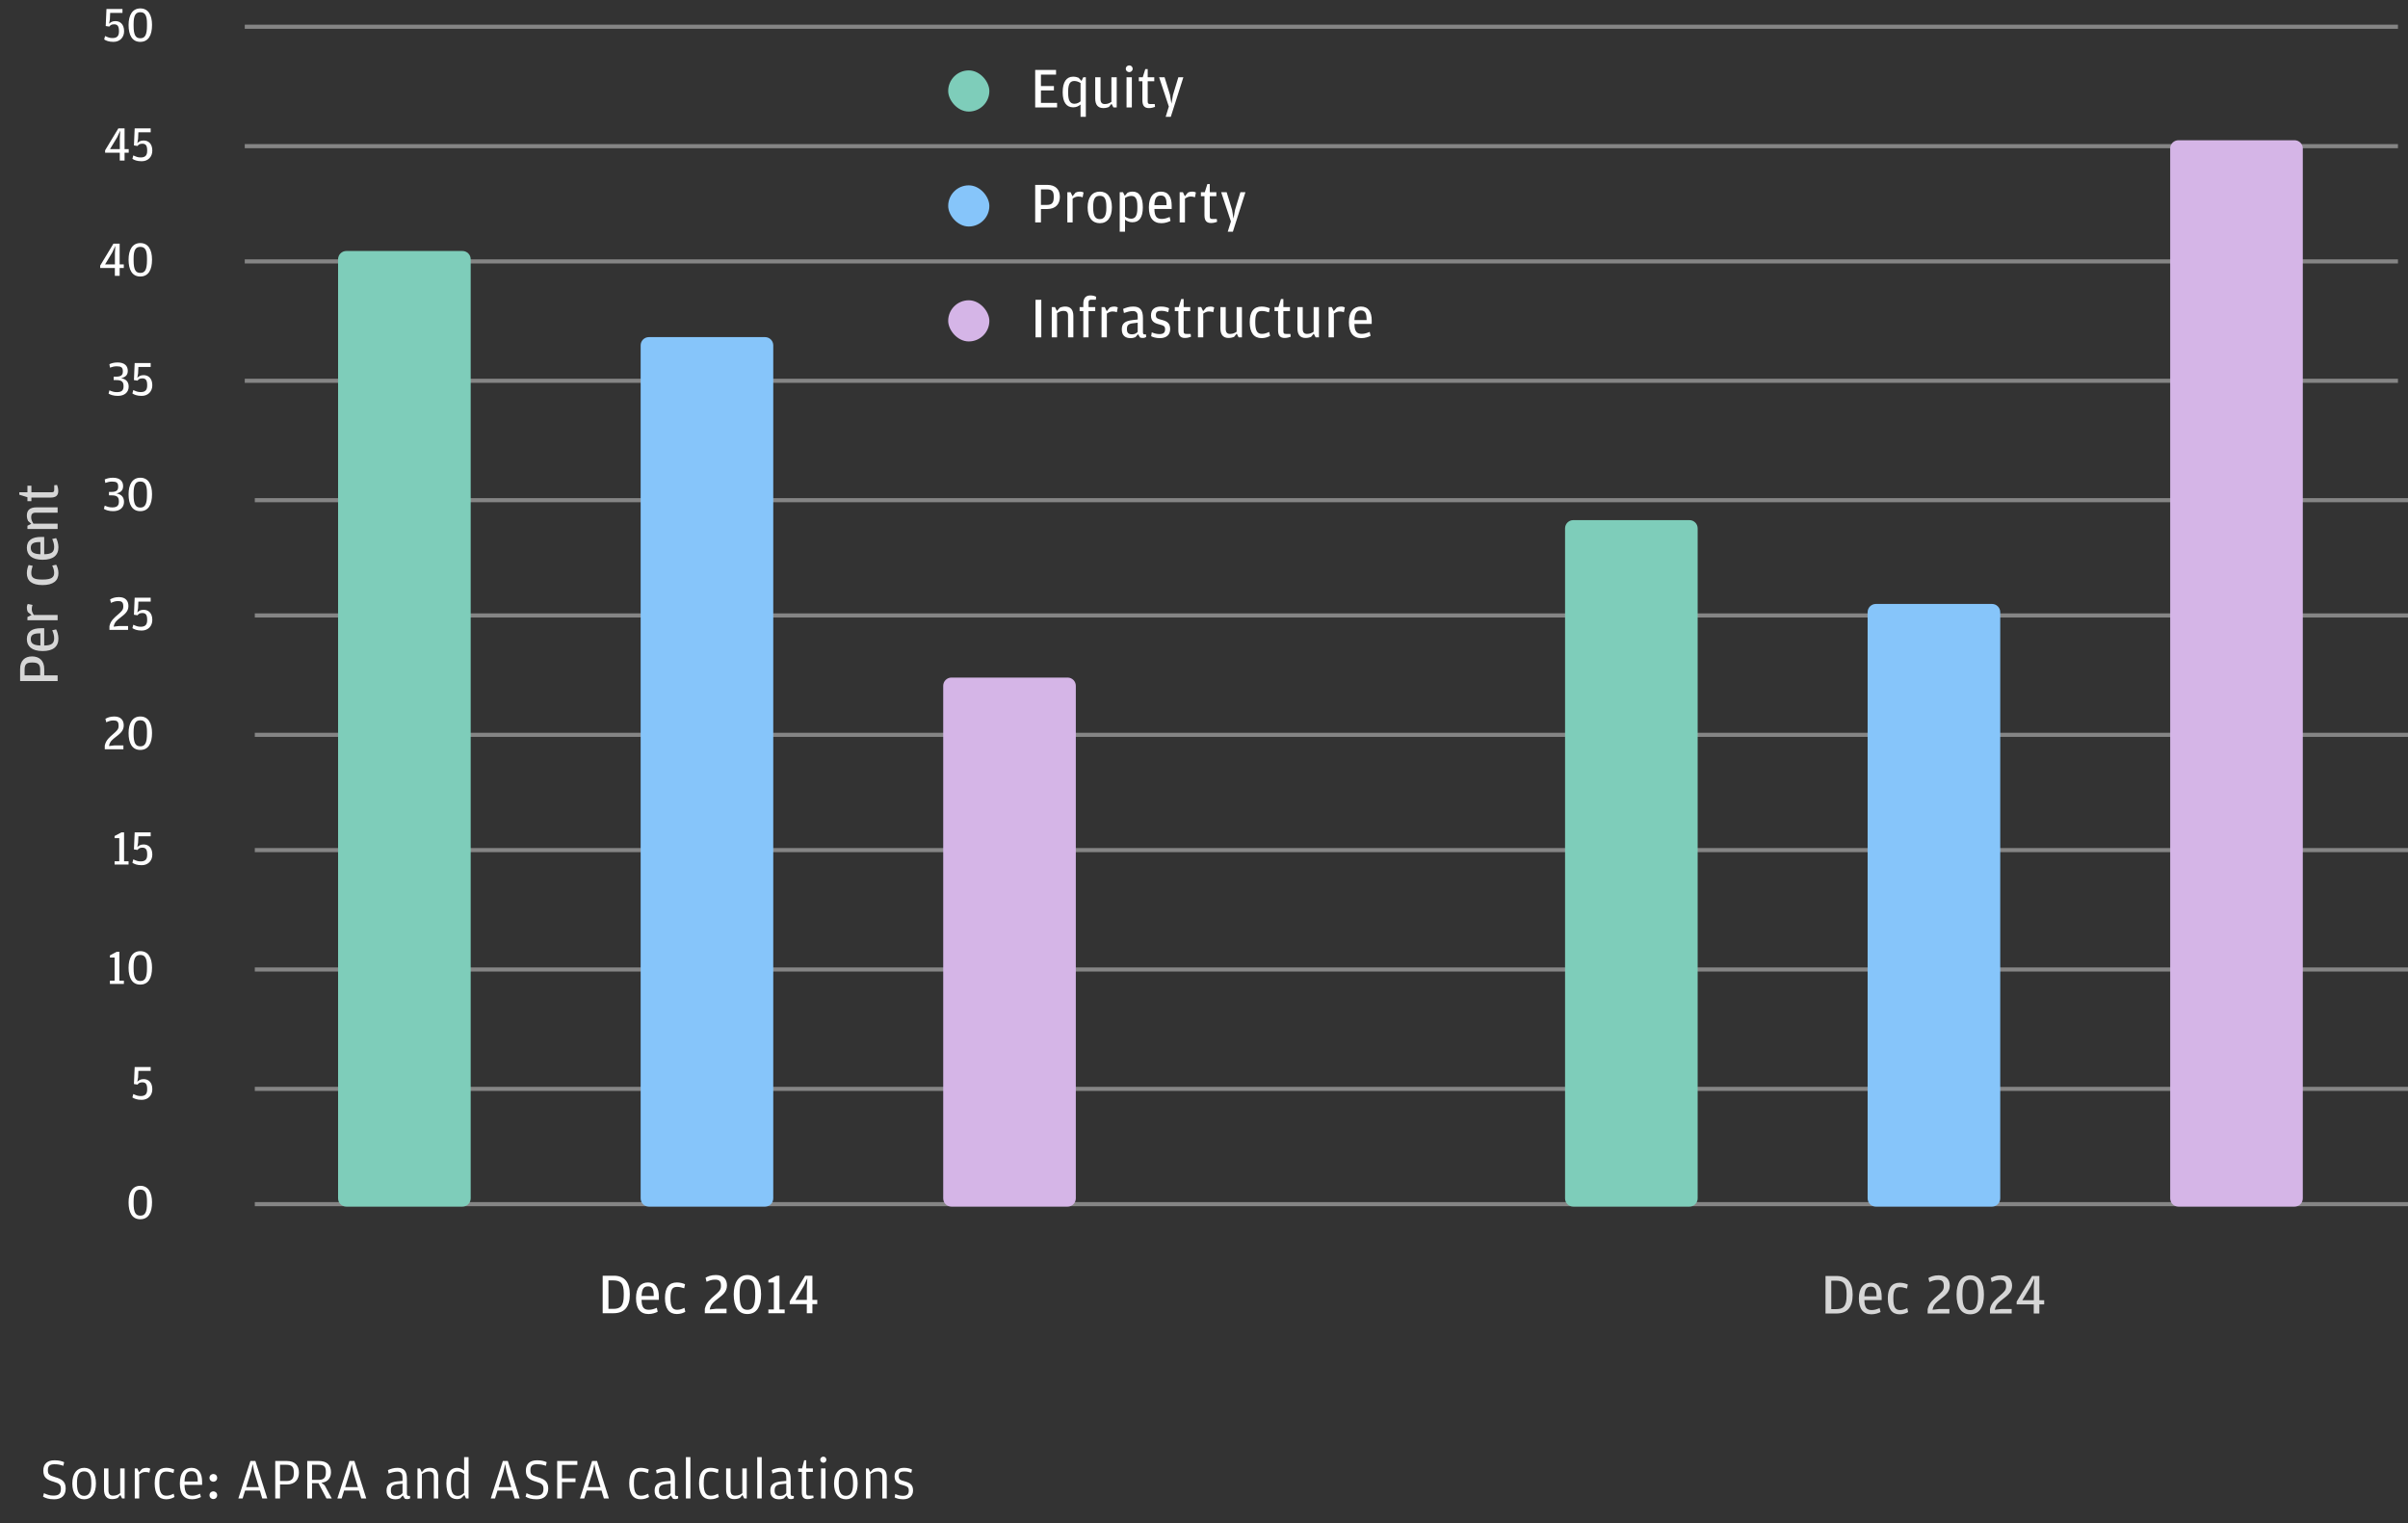 <svg width="585" height="370" viewBox="0 0 585 370" fill="none" xmlns="http://www.w3.org/2000/svg">
<rect x="0" y="0" width="585" height="370" fill="#333333" stroke="none"/>
<path d="M13.143 364.196C11.799 364.196 11.043 363.888 10.455 363.552L10.679 362.712C11.449 363.062 12.079 363.3 12.947 363.3C14.193 363.3 14.795 362.936 14.795 361.662C14.795 360.696 14.459 360.346 13.059 359.94C11.407 359.464 10.525 358.96 10.525 357.21C10.525 355.572 11.533 354.718 13.255 354.718C14.347 354.718 14.991 354.928 15.579 355.18L15.397 356.062C14.655 355.824 14.221 355.684 13.241 355.684C12.135 355.684 11.631 356.048 11.631 357.112C11.631 358.106 11.911 358.372 13.381 358.806C14.963 359.254 15.957 359.828 15.957 361.564C15.957 363.286 14.921 364.196 13.143 364.196ZM20.453 364.196C18.703 364.196 17.57 362.838 17.57 360.374C17.57 357.868 18.732 356.552 20.453 356.552C22.175 356.552 23.309 357.868 23.309 360.332C23.309 362.838 22.203 364.196 20.453 364.196ZM20.453 363.356C21.503 363.356 22.189 362.6 22.189 360.486V360.29C22.189 358.064 21.559 357.42 20.453 357.42C19.348 357.42 18.703 358.064 18.703 360.22V360.43C18.703 362.6 19.39 363.356 20.453 363.356ZM29.203 362.698V356.692H30.281V364H29.665L29.231 363.132L28.615 363.86C28.307 364.014 27.831 364.154 27.215 364.154C26.053 364.154 25.269 363.496 25.269 361.844V356.692H26.347V362.012C26.347 362.992 26.809 363.314 27.481 363.314C28.237 363.314 28.699 363.09 29.203 362.698ZM33.792 357.644L34.52 356.804C34.856 356.65 35.192 356.552 35.556 356.552C36.004 356.552 36.326 356.664 36.494 356.748L36.284 357.742C36.004 357.63 35.738 357.56 35.276 357.56C34.688 357.56 34.268 357.812 33.82 358.148V364H32.742V356.692H33.358L33.792 357.644ZM40.377 364.196C38.572 364.196 37.578 362.922 37.578 360.332C37.578 357.77 38.544 356.552 40.377 356.552C41.148 356.552 41.819 356.748 42.324 356.972L42.142 357.812C41.483 357.602 40.993 357.462 40.447 357.462C39.313 357.462 38.712 357.98 38.712 360.192V360.402C38.712 362.684 39.342 363.328 40.447 363.328C41.12 363.328 41.539 363.132 42.184 362.838L42.394 363.636C41.931 363.916 41.218 364.196 40.377 364.196ZM44.829 360.682C44.857 362.656 45.445 363.328 46.733 363.328C47.391 363.328 47.965 363.132 48.609 362.838L48.805 363.65C48.371 363.888 47.545 364.196 46.649 364.196C44.717 364.196 43.695 362.922 43.695 360.36C43.695 357.714 44.843 356.552 46.537 356.552C48.287 356.552 49.099 357.868 49.099 359.926V360.682H44.829ZM44.829 359.87H48.035V359.66C48.035 357.994 47.531 357.378 46.537 357.378C45.557 357.378 44.899 357.854 44.829 359.87ZM51.822 359.926C51.332 359.926 50.898 359.548 50.898 358.988C50.898 358.428 51.332 358.05 51.822 358.05C52.34 358.05 52.76 358.428 52.76 358.988C52.76 359.548 52.34 359.926 51.822 359.926ZM51.822 364.14C51.332 364.14 50.898 363.762 50.898 363.202C50.898 362.642 51.332 362.264 51.822 362.264C52.34 362.264 52.76 362.642 52.76 363.202C52.76 363.762 52.34 364.14 51.822 364.14ZM59.54 362.068L58.938 364H57.902L60.842 354.886H62.046L64.93 364H63.712L63.138 362.068H59.54ZM62.886 361.228L61.752 357.49L61.402 355.628L60.982 357.49L59.806 361.228H62.886ZM66.868 364V354.886H69.668C71.698 354.886 72.622 356.062 72.622 357.714C72.622 359.324 71.726 360.598 69.668 360.598H68.03V364H66.868ZM68.03 359.758H69.57C70.886 359.758 71.376 359.198 71.376 357.798V357.63C71.376 356.272 70.872 355.81 69.542 355.81H68.03V359.758ZM78.084 360.164L78.882 360.808L80.604 364H79.316L77.37 360.276H75.802V364H74.64V354.886H77.44C79.47 354.886 80.408 355.95 80.408 357.588C80.408 358.736 79.89 359.996 78.084 360.164ZM75.802 359.478H77.342C78.658 359.478 79.162 358.988 79.162 357.658V357.49C79.162 356.188 78.658 355.81 77.314 355.81H75.802V359.478ZM83.595 362.068L82.993 364H81.957L84.897 354.886H86.101L88.985 364H87.767L87.193 362.068H83.595ZM86.941 361.228L85.807 357.49L85.457 355.628L85.037 357.49L83.861 361.228H86.941ZM97.788 359.73V358.918C97.788 358.092 97.55 357.476 96.542 357.476C95.842 357.476 95.17 357.672 94.414 357.938L94.246 357.098C94.918 356.804 95.646 356.552 96.584 356.552C98.194 356.552 98.852 357.378 98.852 359.296V362.866C98.852 363.272 98.992 363.384 99.328 363.384H99.608L99.636 363.958C99.51 364.042 99.258 364.154 98.922 364.154C98.712 364.154 98.516 364.112 98.334 364.042L97.844 363.258L97.2 363.972C96.92 364.098 96.5 364.196 96.024 364.196C94.862 364.196 93.91 363.65 93.91 362.096C93.91 360.626 94.708 360.038 96.514 359.842L97.788 359.73ZM97.788 362.698V360.402L96.584 360.528C95.436 360.654 94.96 361.004 94.96 362.012V362.11C94.96 363.02 95.394 363.384 96.29 363.384C97.06 363.384 97.494 363.048 97.788 362.698ZM102.469 357.616L103.141 356.874C103.449 356.72 103.883 356.552 104.499 356.552C105.703 356.552 106.473 357.21 106.473 358.848V364H105.395V358.68C105.395 357.742 104.933 357.434 104.233 357.434C103.505 357.434 103.057 357.686 102.497 358.064V364H101.419V356.692H102.035L102.469 357.616ZM112.755 357.21V353.948H113.833V364H113.217L112.811 363.132L112.013 363.944C111.817 364.042 111.467 364.154 111.005 364.154C109.325 364.154 108.443 362.838 108.443 360.304C108.443 357.7 109.521 356.552 111.019 356.552C111.817 356.552 112.363 356.888 112.755 357.21ZM112.755 362.67V358.036C112.447 357.798 111.915 357.434 111.201 357.434C110.151 357.434 109.549 357.966 109.549 360.136V360.528C109.549 362.642 110.151 363.37 111.215 363.37C111.831 363.37 112.209 363.104 112.755 362.67ZM120.863 362.068L120.261 364H119.225L122.165 354.886H123.369L126.253 364H125.035L124.461 362.068H120.863ZM124.209 361.228L123.075 357.49L122.725 355.628L122.305 357.49L121.129 361.228H124.209ZM130.374 364.196C129.03 364.196 128.274 363.888 127.686 363.552L127.91 362.712C128.68 363.062 129.31 363.3 130.178 363.3C131.424 363.3 132.026 362.936 132.026 361.662C132.026 360.696 131.69 360.346 130.29 359.94C128.638 359.464 127.756 358.96 127.756 357.21C127.756 355.572 128.764 354.718 130.486 354.718C131.578 354.718 132.222 354.928 132.81 355.18L132.628 356.062C131.886 355.824 131.452 355.684 130.472 355.684C129.366 355.684 128.862 356.048 128.862 357.112C128.862 358.106 129.142 358.372 130.612 358.806C132.194 359.254 133.188 359.828 133.188 361.564C133.188 363.286 132.152 364.196 130.374 364.196ZM135.361 364V354.886H140.261V355.838H136.523V359.114H139.813V360.01H136.523V364H135.361ZM142.539 362.068L141.937 364H140.901L143.841 354.886H145.045L147.929 364H146.711L146.137 362.068H142.539ZM145.885 361.228L144.751 357.49L144.401 355.628L143.981 357.49L142.805 361.228H145.885ZM155.667 364.196C153.861 364.196 152.867 362.922 152.867 360.332C152.867 357.77 153.833 356.552 155.667 356.552C156.437 356.552 157.109 356.748 157.613 356.972L157.431 357.812C156.773 357.602 156.283 357.462 155.737 357.462C154.603 357.462 154.001 357.98 154.001 360.192V360.402C154.001 362.684 154.631 363.328 155.737 363.328C156.409 363.328 156.829 363.132 157.473 362.838L157.683 363.636C157.221 363.916 156.507 364.196 155.667 364.196ZM162.918 359.73V358.918C162.918 358.092 162.68 357.476 161.672 357.476C160.972 357.476 160.3 357.672 159.544 357.938L159.376 357.098C160.048 356.804 160.776 356.552 161.714 356.552C163.324 356.552 163.982 357.378 163.982 359.296V362.866C163.982 363.272 164.122 363.384 164.458 363.384H164.738L164.766 363.958C164.64 364.042 164.388 364.154 164.052 364.154C163.842 364.154 163.646 364.112 163.464 364.042L162.974 363.258L162.33 363.972C162.05 364.098 161.63 364.196 161.154 364.196C159.992 364.196 159.04 363.65 159.04 362.096C159.04 360.626 159.838 360.038 161.644 359.842L162.918 359.73ZM162.918 362.698V360.402L161.714 360.528C160.566 360.654 160.09 361.004 160.09 362.012V362.11C160.09 363.02 160.524 363.384 161.42 363.384C162.19 363.384 162.624 363.048 162.918 362.698ZM166.633 364V353.948H167.725V364H166.633ZM172.627 364.196C170.821 364.196 169.827 362.922 169.827 360.332C169.827 357.77 170.793 356.552 172.627 356.552C173.397 356.552 174.069 356.748 174.573 356.972L174.391 357.812C173.733 357.602 173.243 357.462 172.697 357.462C171.563 357.462 170.961 357.98 170.961 360.192V360.402C170.961 362.684 171.591 363.328 172.697 363.328C173.369 363.328 173.789 363.132 174.433 362.838L174.643 363.636C174.181 363.916 173.467 364.196 172.627 364.196ZM180.339 362.698V356.692H181.417V364H180.801L180.367 363.132L179.751 363.86C179.443 364.014 178.967 364.154 178.351 364.154C177.189 364.154 176.405 363.496 176.405 361.844V356.692H177.483V362.012C177.483 362.992 177.945 363.314 178.617 363.314C179.373 363.314 179.835 363.09 180.339 362.698ZM183.962 364V353.948H185.054V364H183.962ZM191.019 359.73V358.918C191.019 358.092 190.781 357.476 189.773 357.476C189.073 357.476 188.401 357.672 187.645 357.938L187.477 357.098C188.149 356.804 188.877 356.552 189.815 356.552C191.425 356.552 192.083 357.378 192.083 359.296V362.866C192.083 363.272 192.223 363.384 192.559 363.384H192.839L192.867 363.958C192.741 364.042 192.489 364.154 192.153 364.154C191.943 364.154 191.747 364.112 191.565 364.042L191.075 363.258L190.431 363.972C190.151 364.098 189.731 364.196 189.255 364.196C188.093 364.196 187.141 363.65 187.141 362.096C187.141 360.626 187.939 360.038 189.745 359.842L191.019 359.73ZM191.019 362.698V360.402L189.815 360.528C188.667 360.654 188.191 361.004 188.191 362.012V362.11C188.191 363.02 188.625 363.384 189.521 363.384C190.291 363.384 190.725 363.048 191.019 362.698ZM196.19 364.154C195.196 364.154 194.79 363.608 194.79 362.446V357.532H193.908V356.692H194.86L195.364 354.718H195.868V356.692H197.478V357.532H195.868V362.656C195.868 363.146 196.008 363.3 196.498 363.3H197.59L197.646 363.874C197.254 364.014 196.778 364.154 196.19 364.154ZM200.017 355.32C199.625 355.32 199.275 355.012 199.275 354.578C199.275 354.144 199.625 353.836 200.017 353.836C200.423 353.836 200.759 354.144 200.759 354.578C200.759 355.012 200.423 355.32 200.017 355.32ZM199.471 364V356.692H200.549V364H199.471ZM205.508 364.196C203.758 364.196 202.624 362.838 202.624 360.374C202.624 357.868 203.786 356.552 205.508 356.552C207.23 356.552 208.364 357.868 208.364 360.332C208.364 362.838 207.258 364.196 205.508 364.196ZM205.508 363.356C206.558 363.356 207.244 362.6 207.244 360.486V360.29C207.244 358.064 206.614 357.42 205.508 357.42C204.402 357.42 203.758 358.064 203.758 360.22V360.43C203.758 362.6 204.444 363.356 205.508 363.356ZM211.429 357.616L212.101 356.874C212.409 356.72 212.843 356.552 213.459 356.552C214.663 356.552 215.433 357.21 215.433 358.848V364H214.355V358.68C214.355 357.742 213.893 357.434 213.193 357.434C212.465 357.434 212.017 357.686 211.457 358.064V364H210.379V356.692H210.995L211.429 357.616ZM219.419 364.196C218.453 364.196 217.767 363.958 217.347 363.734L217.501 362.922C217.977 363.132 218.621 363.356 219.349 363.356C220.245 363.356 220.777 363.034 220.777 362.11C220.777 361.242 220.483 361.074 219.111 360.696C218.061 360.416 217.333 359.954 217.333 358.638C217.333 357.238 218.243 356.552 219.629 356.552C220.483 356.552 221.127 356.748 221.561 356.972L221.393 357.77C220.847 357.574 220.427 357.434 219.671 357.434C218.803 357.434 218.341 357.672 218.341 358.582C218.341 359.422 218.747 359.548 219.867 359.856C221.155 360.22 221.813 360.71 221.813 362.068C221.813 363.3 221.015 364.196 219.419 364.196Z" fill="white"/>
<line opacity="0.4" x1="61.899" y1="292.5" x2="585" y2="292.5" stroke="white"/>
<line opacity="0.4" x1="61.899" y1="264.5" x2="585" y2="264.5" stroke="white"/>
<line opacity="0.4" x1="61.899" y1="235.5" x2="585" y2="235.5" stroke="white"/>
<line opacity="0.4" x1="61.899" y1="206.5" x2="585" y2="206.5" stroke="white"/>
<line opacity="0.4" x1="61.899" y1="178.5" x2="585" y2="178.5" stroke="white"/>
<line opacity="0.4" x1="61.899" y1="149.5" x2="585" y2="149.5" stroke="white"/>
<line opacity="0.4" x1="61.899" y1="121.5" x2="585" y2="121.5" stroke="white"/>
<line opacity="0.4" x1="59.461" y1="92.5" x2="582.561" y2="92.5" stroke="white"/>
<line opacity="0.4" x1="59.461" y1="63.5" x2="582.561" y2="63.5" stroke="white"/>
<line opacity="0.4" x1="59.461" y1="35.5" x2="582.561" y2="35.5" stroke="white"/>
<line opacity="0.4" x1="59.461" y1="6.5" x2="582.561" y2="6.5" stroke="white"/>
<path d="M34.066 296.168C32.11 296.168 31.234 294.524 31.234 292.076C31.234 289.724 32.146 288.044 34.09 288.044C36.034 288.044 36.934 289.688 36.934 292.052C36.934 294.596 36.034 296.168 34.066 296.168ZM34.09 295.292C35.218 295.292 35.71 294.512 35.71 292.196V291.788C35.71 289.736 35.242 288.968 34.078 288.968C32.926 288.968 32.458 289.772 32.458 291.836V292.232C32.458 294.536 32.962 295.292 34.09 295.292Z" fill="white"/>
<path d="M34.411 267.168C33.283 267.168 32.599 266.868 32.167 266.58L32.383 265.752C33.055 266.052 33.451 266.244 34.171 266.244C35.203 266.244 35.755 265.824 35.755 264.66V264.504C35.755 263.244 35.311 262.908 34.567 262.908C33.907 262.908 33.643 263.148 33.415 263.46L32.539 263.328L32.719 259.188H36.607V260.136H33.619L33.547 261.72L33.355 262.776C33.691 262.428 34.123 262.128 34.879 262.128C36.031 262.128 37.003 262.872 37.003 264.588C37.003 266.1 35.971 267.168 34.411 267.168Z" fill="white"/>
<path d="M26.701 239V238.208H27.841V232.592H26.701V232.076L28.381 231.188H29.005V238.208H30.097V239H26.701ZM34.065 239.168C32.109 239.168 31.233 237.524 31.233 235.076C31.233 232.724 32.145 231.044 34.089 231.044C36.033 231.044 36.933 232.688 36.933 235.052C36.933 237.596 36.033 239.168 34.065 239.168ZM34.089 238.292C35.217 238.292 35.709 237.512 35.709 235.196V234.788C35.709 232.736 35.241 231.968 34.077 231.968C32.925 231.968 32.457 232.772 32.457 234.836V235.232C32.457 237.536 32.961 238.292 34.089 238.292Z" fill="white"/>
<path d="M27.838 210V209.208H28.978V203.592H27.838V203.076L29.518 202.188H30.142V209.208H31.234V210H27.838ZM34.411 210.168C33.283 210.168 32.599 209.868 32.167 209.58L32.383 208.752C33.055 209.052 33.451 209.244 34.171 209.244C35.203 209.244 35.755 208.824 35.755 207.66V207.504C35.755 206.244 35.311 205.908 34.567 205.908C33.907 205.908 33.643 206.148 33.415 206.46L32.539 206.328L32.719 202.188H36.607V203.136H33.619L33.547 204.72L33.355 205.776C33.691 205.428 34.123 205.128 34.879 205.128C36.031 205.128 37.003 205.872 37.003 207.588C37.003 209.1 35.971 210.168 34.411 210.168Z" fill="white"/>
<path d="M25.455 182V181.1L25.527 180.836C25.827 179.72 26.679 179.012 27.483 178.316C28.347 177.56 28.815 177.152 28.815 176.396V176.252C28.815 175.268 28.407 175.004 27.567 175.004C26.871 175.004 26.403 175.196 25.815 175.448L25.611 174.608C26.055 174.356 26.691 174.044 27.759 174.044C29.391 174.044 30.063 174.98 30.063 176.216C30.063 177.536 29.163 178.208 28.095 179.036C27.315 179.648 26.727 180.104 26.511 181.04L26.475 181.22L27.831 181.064H29.979V182H25.455ZM34.066 182.168C32.11 182.168 31.234 180.524 31.234 178.076C31.234 175.724 32.146 174.044 34.09 174.044C36.034 174.044 36.934 175.688 36.934 178.052C36.934 180.596 36.034 182.168 34.066 182.168ZM34.09 181.292C35.218 181.292 35.71 180.512 35.71 178.196V177.788C35.71 175.736 35.242 174.968 34.078 174.968C32.926 174.968 32.458 175.772 32.458 177.836V178.232C32.458 180.536 32.962 181.292 34.09 181.292Z" fill="white"/>
<path d="M26.59 153V152.1L26.663 151.836C26.962 150.72 27.814 150.012 28.619 149.316C29.483 148.56 29.951 148.152 29.951 147.396V147.252C29.951 146.268 29.543 146.004 28.703 146.004C28.006 146.004 27.538 146.196 26.951 146.448L26.747 145.608C27.191 145.356 27.826 145.044 28.895 145.044C30.526 145.044 31.198 145.98 31.198 147.216C31.198 148.536 30.299 149.208 29.23 150.036C28.451 150.648 27.863 151.104 27.646 152.04L27.61 152.22L28.966 152.064H31.114V153H26.59ZM34.41 153.168C33.282 153.168 32.598 152.868 32.166 152.58L32.382 151.752C33.054 152.052 33.45 152.244 34.17 152.244C35.202 152.244 35.754 151.824 35.754 150.66V150.504C35.754 149.244 35.31 148.908 34.566 148.908C33.906 148.908 33.642 149.148 33.414 149.46L32.538 149.328L32.718 145.188H36.606V146.136H33.618L33.546 147.72L33.354 148.776C33.69 148.428 34.122 148.128 34.878 148.128C36.03 148.128 37.002 148.872 37.002 150.588C37.002 152.1 35.97 153.168 34.41 153.168Z" fill="white"/>
<path d="M27.498 124.168C26.406 124.168 25.674 123.88 25.242 123.616L25.446 122.824C26.094 123.088 26.514 123.256 27.27 123.256C28.374 123.256 28.878 122.86 28.878 121.876V121.732C28.878 120.688 28.35 120.328 27.114 120.328H26.478V119.5H26.97C28.266 119.5 28.71 119.14 28.71 118.252V118.156C28.71 117.244 28.278 116.98 27.246 116.98C26.574 116.98 26.214 117.1 25.578 117.304L25.446 116.464C25.854 116.272 26.502 116.044 27.426 116.044C29.154 116.044 29.91 116.908 29.91 118.072C29.91 119.14 29.334 119.608 28.29 119.86C29.442 120.076 30.126 120.7 30.126 121.924C30.126 123.268 29.13 124.168 27.498 124.168ZM34.066 124.168C32.11 124.168 31.234 122.524 31.234 120.076C31.234 117.724 32.146 116.044 34.09 116.044C36.034 116.044 36.934 117.688 36.934 120.052C36.934 122.596 36.034 124.168 34.066 124.168ZM34.09 123.292C35.218 123.292 35.71 122.512 35.71 120.196V119.788C35.71 117.736 35.242 116.968 34.078 116.968C32.926 116.968 32.458 117.772 32.458 119.836V120.232C32.458 122.536 32.962 123.292 34.09 123.292Z" fill="white"/>
<path d="M28.633 96.168C27.541 96.168 26.809 95.88 26.377 95.616L26.581 94.824C27.229 95.088 27.649 95.256 28.405 95.256C29.509 95.256 30.013 94.86 30.013 93.876V93.732C30.013 92.688 29.485 92.328 28.249 92.328H27.613V91.5H28.105C29.401 91.5 29.845 91.14 29.845 90.252V90.156C29.845 89.244 29.413 88.98 28.381 88.98C27.709 88.98 27.349 89.1 26.713 89.304L26.581 88.464C26.989 88.272 27.637 88.044 28.561 88.044C30.289 88.044 31.045 88.908 31.045 90.072C31.045 91.14 30.469 91.608 29.425 91.86C30.577 92.076 31.261 92.7 31.261 93.924C31.261 95.268 30.265 96.168 28.633 96.168ZM34.41 96.168C33.282 96.168 32.598 95.868 32.166 95.58L32.382 94.752C33.054 95.052 33.45 95.244 34.17 95.244C35.202 95.244 35.754 94.824 35.754 93.66V93.504C35.754 92.244 35.31 91.908 34.566 91.908C33.906 91.908 33.642 92.148 33.414 92.46L32.538 92.328L32.718 88.188H36.606V89.136H33.618L33.546 90.72L33.354 91.776C33.69 91.428 34.122 91.128 34.878 91.128C36.03 91.128 37.002 91.872 37.002 93.588C37.002 95.1 35.97 96.168 34.41 96.168Z" fill="white"/>
<path d="M27.904 67V65.104H24.34V64.516L27.556 59.188H29.068V64.228H30.076V65.104H29.068V67H27.904ZM25.528 64.228H27.916V61.576L28.012 59.716L27.292 61.3L25.528 64.228ZM34.066 67.168C32.11 67.168 31.234 65.524 31.234 63.076C31.234 60.724 32.146 59.044 34.09 59.044C36.034 59.044 36.934 60.688 36.934 63.052C36.934 65.596 36.034 67.168 34.066 67.168ZM34.09 66.292C35.218 66.292 35.71 65.512 35.71 63.196V62.788C35.71 60.736 35.242 59.968 34.078 59.968C32.926 59.968 32.458 60.772 32.458 62.836V63.232C32.458 65.536 32.962 66.292 34.09 66.292Z" fill="white"/>
<path d="M29.099 39V37.104H25.535V36.516L28.751 31.188H30.263V36.228H31.271V37.104H30.263V39H29.099ZM26.723 36.228H29.111V33.576L29.207 31.716L28.487 33.3L26.723 36.228ZM34.411 39.168C33.283 39.168 32.599 38.868 32.167 38.58L32.383 37.752C33.055 38.052 33.451 38.244 34.171 38.244C35.203 38.244 35.755 37.824 35.755 36.66V36.504C35.755 35.244 35.311 34.908 34.567 34.908C33.907 34.908 33.643 35.148 33.415 35.46L32.539 35.328L32.719 31.188H36.607V32.136H33.619L33.547 33.72L33.355 34.776C33.691 34.428 34.123 34.128 34.879 34.128C36.031 34.128 37.003 34.872 37.003 36.588C37.003 38.1 35.971 39.168 34.411 39.168Z" fill="white"/>
<path d="M27.555 10.168C26.427 10.168 25.744 9.868 25.311 9.58L25.527 8.752C26.2 9.052 26.596 9.244 27.316 9.244C28.348 9.244 28.899 8.824 28.899 7.66V7.504C28.899 6.244 28.456 5.908 27.712 5.908C27.052 5.908 26.788 6.148 26.559 6.46L25.683 6.328L25.863 2.188H29.752V3.136H26.764L26.692 4.72L26.5 5.776C26.835 5.428 27.267 5.128 28.023 5.128C29.175 5.128 30.148 5.872 30.148 7.588C30.148 9.1 29.116 10.168 27.555 10.168ZM34.066 10.168C32.11 10.168 31.234 8.524 31.234 6.076C31.234 3.724 32.146 2.044 34.09 2.044C36.034 2.044 36.934 3.688 36.934 6.052C36.934 8.596 36.034 10.168 34.066 10.168ZM34.09 9.292C35.218 9.292 35.71 8.512 35.71 6.196V5.788C35.71 3.736 35.242 2.968 34.078 2.968C32.926 2.968 32.458 3.772 32.458 5.836V6.232C32.458 8.536 32.962 9.292 34.09 9.292Z" fill="white"/>
<path d="M146.415 319V309.886H149.145C151.749 309.886 153.009 311.51 153.009 314.422C153.009 317.46 151.721 319 149.019 319H146.415ZM147.815 317.936H148.935C150.657 317.936 151.539 317.376 151.539 314.59V314.156C151.539 311.622 150.699 311.02 148.907 311.02H147.815V317.936ZM155.86 315.738C155.888 317.558 156.406 318.16 157.652 318.16C158.338 318.16 158.94 317.95 159.57 317.684L159.78 318.636C159.346 318.874 158.492 319.196 157.568 319.196C155.566 319.196 154.516 317.894 154.516 315.346C154.516 312.728 155.678 311.524 157.428 311.524C159.262 311.524 160.06 312.84 160.06 314.94V315.738H155.86ZM155.86 314.814H158.814V314.59C158.814 313.036 158.366 312.476 157.442 312.476C156.49 312.476 155.93 312.952 155.86 314.814ZM164.434 319.196C162.572 319.196 161.55 317.88 161.55 315.332C161.55 312.77 162.544 311.524 164.434 311.524C165.246 311.524 165.946 311.734 166.422 311.958L166.226 312.938C165.596 312.742 165.092 312.602 164.518 312.602C163.454 312.602 162.894 313.064 162.894 315.178V315.402C162.894 317.558 163.468 318.16 164.518 318.16C165.19 318.16 165.666 317.964 166.282 317.684L166.492 318.65C166.03 318.916 165.316 319.196 164.434 319.196ZM171.229 319V317.95L171.313 317.642C171.663 316.34 172.657 315.514 173.595 314.702C174.603 313.82 175.149 313.344 175.149 312.462V312.294C175.149 311.146 174.673 310.838 173.693 310.838C172.881 310.838 172.335 311.062 171.649 311.356L171.411 310.376C171.929 310.082 172.671 309.718 173.917 309.718C175.821 309.718 176.605 310.81 176.605 312.252C176.605 313.792 175.555 314.576 174.309 315.542C173.399 316.256 172.713 316.788 172.461 317.88L172.419 318.09L174.001 317.908H176.507V319H171.229ZM181.555 319.196C179.273 319.196 178.251 317.278 178.251 314.422C178.251 311.678 179.315 309.718 181.583 309.718C183.851 309.718 184.901 311.636 184.901 314.394C184.901 317.362 183.851 319.196 181.555 319.196ZM181.583 318.174C182.899 318.174 183.473 317.264 183.473 314.562V314.086C183.473 311.692 182.927 310.796 181.569 310.796C180.225 310.796 179.679 311.734 179.679 314.142V314.604C179.679 317.292 180.267 318.174 181.583 318.174ZM186.669 319V318.076H187.999V311.524H186.669V310.922L188.629 309.886H189.357V318.076H190.631V319H186.669ZM196.008 319V316.788H191.85V316.102L195.602 309.886H197.366V315.766H198.542V316.788H197.366V319H196.008ZM193.236 315.766H196.022V312.672L196.134 310.502L195.294 312.35L193.236 315.766Z" fill="white"/>
<path opacity="0.8" d="M14 165.444L4.886 165.444L4.886 162.532C4.886 160.46 6.034 159.452 7.798 159.452C9.506 159.452 10.752 160.432 10.752 162.532L10.752 164.044L14 164.044L14 165.444ZM9.758 164.044L9.758 162.63C9.758 161.398 9.254 160.936 7.91 160.936L7.7 160.936C6.398 160.936 5.978 161.412 5.978 162.658L5.978 164.044L9.758 164.044ZM10.738 156.805C12.558 156.777 13.16 156.259 13.16 155.013C13.16 154.327 12.95 153.725 12.684 153.095L13.636 152.885C13.874 153.319 14.196 154.173 14.196 155.097C14.196 157.099 12.894 158.149 10.346 158.149C7.728 158.149 6.524 156.987 6.524 155.237C6.524 153.403 7.84 152.605 9.94 152.605L10.738 152.605L10.738 156.805ZM9.814 156.805L9.814 153.851L9.59 153.851C8.036 153.851 7.476 154.299 7.476 155.223C7.476 156.175 7.952 156.735 9.814 156.805ZM7.658 149.407L6.762 148.665C6.608 148.343 6.524 148.021 6.524 147.643C6.524 147.195 6.636 146.887 6.734 146.719L7.91 146.957C7.798 147.223 7.714 147.503 7.714 147.979C7.714 148.539 7.938 148.959 8.232 149.379L14 149.379L14 150.667L6.664 150.667L6.664 149.883L7.658 149.407ZM14.196 139.236C14.196 141.098 12.88 142.12 10.332 142.12C7.77 142.12 6.524 141.126 6.524 139.236C6.524 138.424 6.734 137.724 6.958 137.248L7.938 137.444C7.742 138.074 7.602 138.578 7.602 139.152C7.602 140.216 8.064 140.776 10.178 140.776L10.402 140.776C12.558 140.776 13.16 140.202 13.16 139.152C13.16 138.48 12.964 138.004 12.684 137.388L13.65 137.178C13.916 137.64 14.196 138.354 14.196 139.236ZM10.738 134.63C12.558 134.602 13.16 134.084 13.16 132.838C13.16 132.152 12.95 131.55 12.684 130.92L13.636 130.71C13.874 131.144 14.196 131.998 14.196 132.922C14.196 134.924 12.894 135.974 10.346 135.974C7.728 135.974 6.524 134.812 6.524 133.062C6.524 131.228 7.84 130.43 9.94 130.43L10.738 130.43L10.738 134.63ZM9.814 134.63L9.814 131.676L9.59 131.676C8.036 131.676 7.476 132.124 7.476 133.048C7.476 134 7.952 134.56 9.814 134.63ZM7.602 127.233L6.818 126.547C6.664 126.225 6.524 125.791 6.524 125.217C6.524 123.985 7.224 123.243 8.848 123.243L14 123.243L14 124.531L8.68 124.531C7.854 124.531 7.574 124.951 7.574 125.609C7.574 126.253 7.784 126.673 8.12 127.205L14 127.205L14 128.493L6.664 128.493L6.664 127.709L7.602 127.233ZM14.154 119.285C14.154 120.391 13.538 120.867 12.264 120.867L7.63 120.867L7.63 121.735L6.664 121.735L6.664 120.783L4.69 120.167L4.69 119.579L6.664 119.579L6.664 117.983L7.63 117.983L7.63 119.579L12.544 119.579C13.034 119.579 13.174 119.439 13.174 118.921L13.174 117.871L13.86 117.801C14 118.165 14.154 118.669 14.154 119.285Z" fill="white"/>
<path d="M82.133 62.971C82.133 61.866 83.028 60.971 84.133 60.971H112.349C113.453 60.971 114.349 61.866 114.349 62.971V291.103C114.349 292.208 113.453 293.103 112.349 293.103H84.133C83.028 293.103 82.133 292.208 82.133 291.103V62.971Z" fill="#7ECDBA"/>
<path d="M155.641 83.887C155.641 82.782 156.536 81.887 157.641 81.887H185.857C186.961 81.887 187.857 82.782 187.857 83.887V291.103C187.857 292.208 186.961 293.103 185.857 293.103H157.641C156.536 293.103 155.641 292.208 155.641 291.103V83.887Z" fill="#86C5FA"/>
<path d="M229.144 166.589C229.144 165.485 230.039 164.589 231.144 164.589H259.36C260.464 164.589 261.36 165.485 261.36 166.589V291.103C261.36 292.208 260.464 293.103 259.36 293.103H231.144C230.039 293.103 229.144 292.208 229.144 291.103V166.589Z" fill="#D5B5E7"/>
<path opacity="0.8" d="M443.491 319.069V309.955H446.221C448.825 309.955 450.085 311.579 450.085 314.491C450.085 317.529 448.797 319.069 446.095 319.069H443.491ZM444.891 318.005H446.011C447.733 318.005 448.615 317.445 448.615 314.659V314.225C448.615 311.691 447.775 311.089 445.983 311.089H444.891V318.005ZM452.936 315.807C452.964 317.627 453.482 318.229 454.728 318.229C455.414 318.229 456.016 318.019 456.646 317.753L456.856 318.705C456.422 318.943 455.568 319.265 454.644 319.265C452.642 319.265 451.592 317.963 451.592 315.415C451.592 312.797 452.754 311.593 454.504 311.593C456.338 311.593 457.136 312.909 457.136 315.009V315.807H452.936ZM452.936 314.883H455.89V314.659C455.89 313.105 455.442 312.545 454.518 312.545C453.566 312.545 453.006 313.021 452.936 314.883ZM461.51 319.265C459.648 319.265 458.626 317.949 458.626 315.401C458.626 312.839 459.62 311.593 461.51 311.593C462.322 311.593 463.022 311.803 463.498 312.027L463.302 313.007C462.672 312.811 462.168 312.671 461.594 312.671C460.53 312.671 459.97 313.133 459.97 315.247V315.471C459.97 317.627 460.544 318.229 461.594 318.229C462.266 318.229 462.742 318.033 463.358 317.753L463.568 318.719C463.106 318.985 462.392 319.265 461.51 319.265ZM468.305 319.069V318.019L468.389 317.711C468.739 316.409 469.733 315.583 470.671 314.771C471.679 313.889 472.225 313.413 472.225 312.531V312.363C472.225 311.215 471.749 310.907 470.769 310.907C469.957 310.907 469.411 311.131 468.725 311.425L468.487 310.445C469.005 310.151 469.747 309.787 470.993 309.787C472.897 309.787 473.681 310.879 473.681 312.321C473.681 313.861 472.631 314.645 471.385 315.611C470.475 316.325 469.789 316.857 469.537 317.949L469.495 318.159L471.077 317.977H473.583V319.069H468.305ZM478.632 319.265C476.35 319.265 475.328 317.347 475.328 314.491C475.328 311.747 476.392 309.787 478.66 309.787C480.928 309.787 481.978 311.705 481.978 314.463C481.978 317.431 480.928 319.265 478.632 319.265ZM478.66 318.243C479.976 318.243 480.55 317.333 480.55 314.631V314.155C480.55 311.761 480.004 310.865 478.646 310.865C477.302 310.865 476.756 311.803 476.756 314.211V314.673C476.756 317.361 477.344 318.243 478.66 318.243ZM483.439 319.069V318.019L483.523 317.711C483.873 316.409 484.867 315.583 485.805 314.771C486.813 313.889 487.359 313.413 487.359 312.531V312.363C487.359 311.215 486.883 310.907 485.903 310.907C485.091 310.907 484.545 311.131 483.859 311.425L483.621 310.445C484.139 310.151 484.881 309.787 486.127 309.787C488.031 309.787 488.815 310.879 488.815 312.321C488.815 313.861 487.765 314.645 486.519 315.611C485.609 316.325 484.923 316.857 484.671 317.949L484.629 318.159L486.211 317.977H488.717V319.069H483.439ZM494.082 319.069V316.857H489.924V316.171L493.676 309.955H495.44V315.835H496.616V316.857H495.44V319.069H494.082ZM491.31 315.835H494.096V312.741L494.208 310.571L493.368 312.419L491.31 315.835Z" fill="white"/>
<path d="M380.214 128.344C380.214 127.239 381.109 126.344 382.214 126.344H410.43C411.535 126.344 412.43 127.239 412.43 128.344V291.103C412.43 292.208 411.535 293.103 410.43 293.103H382.214C381.109 293.103 380.214 292.208 380.214 291.103V128.344Z" fill="#7ECDBA"/>
<path d="M453.721 148.706C453.721 147.602 454.616 146.706 455.721 146.706H483.937C485.041 146.706 485.937 147.602 485.937 148.706V291.103C485.937 292.208 485.041 293.103 483.937 293.103H455.721C454.616 293.103 453.721 292.208 453.721 291.103V148.706Z" fill="#86C5FA"/>
<path d="M527.226 36.067C527.226 34.963 528.121 34.067 529.226 34.067H557.442C558.546 34.067 559.442 34.963 559.442 36.067V291.103C559.442 292.208 558.546 293.103 557.442 293.103H529.226C528.121 293.103 527.226 292.208 527.226 291.103V36.067Z" fill="#D5B5E7"/>
<rect x="230.354" y="17.102" width="10" height="10" rx="5" fill="#7ECDBA"/>
<path d="M251.488 26.102V16.988H256.556V18.122H252.888V20.908H256.038V21.958H252.888V24.996H256.808V26.102H251.488ZM262.508 25.388C262.102 25.738 261.542 26.074 260.73 26.074C259.12 26.074 258.168 24.884 258.168 22.406C258.168 19.914 259.092 18.626 260.702 18.626C261.276 18.626 261.724 18.752 262.032 18.892L262.746 19.662L263.166 18.766H263.796V28.37H262.508V25.388ZM262.508 20.166C262.032 19.858 261.542 19.676 260.982 19.676C260.058 19.676 259.498 20.278 259.498 22.182V22.644C259.498 24.492 260.03 25.206 261.024 25.206C261.71 25.206 262.214 24.856 262.508 24.618V20.166ZM270.006 24.744V18.766H271.294V26.102H270.496L270.034 25.206L269.404 25.976C269.068 26.13 268.606 26.256 268.032 26.256C266.828 26.256 266.072 25.542 266.072 23.918V18.766H267.36V24.072C267.36 24.982 267.78 25.276 268.41 25.276C269.096 25.276 269.53 25.066 270.006 24.744ZM274.341 17.52C273.893 17.52 273.501 17.198 273.501 16.708C273.501 16.218 273.893 15.882 274.341 15.882C274.789 15.882 275.167 16.218 275.167 16.708C275.167 17.198 274.789 17.52 274.341 17.52ZM273.683 26.102V18.766H274.971V26.102H273.683ZM279.116 26.256C278.01 26.256 277.534 25.64 277.534 24.366V19.732H276.666V18.766H277.618L278.234 16.792H278.822V18.766H280.418V19.732H278.822V24.646C278.822 25.136 278.962 25.276 279.48 25.276H280.53L280.6 25.962C280.236 26.102 279.732 26.256 279.116 26.256ZM283.189 28.37L283.959 25.878L281.593 18.766H282.923L284.239 23.05L284.589 25.178L284.967 23.05L286.269 18.766H287.487L284.435 28.37H283.189Z" fill="white"/>
<rect x="230.354" y="45.021" width="10" height="10" rx="5" fill="#86C5FA"/>
<path d="M251.488 54.021V44.907H254.4C256.472 44.907 257.48 46.055 257.48 47.819C257.48 49.527 256.5 50.773 254.4 50.773H252.888V54.021H251.488ZM252.888 49.779H254.302C255.534 49.779 255.996 49.275 255.996 47.931V47.721C255.996 46.419 255.52 45.999 254.274 45.999H252.888V49.779ZM260.559 47.679L261.301 46.783C261.623 46.629 261.945 46.545 262.323 46.545C262.771 46.545 263.079 46.657 263.247 46.755L263.009 47.931C262.743 47.819 262.463 47.735 261.987 47.735C261.427 47.735 261.007 47.959 260.587 48.253V54.021H259.299V46.685H260.083L260.559 47.679ZM267.185 54.217C265.365 54.217 264.231 52.845 264.231 50.381C264.231 47.875 265.393 46.545 267.185 46.545C268.977 46.545 270.125 47.875 270.125 50.339C270.125 52.845 269.005 54.217 267.185 54.217ZM267.185 53.223C268.179 53.223 268.781 52.551 268.781 50.507V50.283C268.781 48.141 268.235 47.567 267.185 47.567C266.135 47.567 265.575 48.141 265.575 50.213V50.451C265.575 52.551 266.177 53.223 267.185 53.223ZM273.259 47.567L273.945 46.797C274.253 46.671 274.631 46.545 275.163 46.545C276.787 46.545 277.641 47.861 277.641 50.367C277.641 52.817 276.773 53.993 275.093 53.993C274.309 53.993 273.721 53.671 273.315 53.363V56.289H272.027V46.685H272.811L273.259 47.567ZM273.315 52.593C273.637 52.817 274.127 53.125 274.799 53.125C275.793 53.125 276.311 52.425 276.311 50.563V50.101C276.311 48.225 275.821 47.595 274.841 47.595C274.267 47.595 273.791 47.777 273.315 48.099V52.593ZM280.449 50.759C280.477 52.579 280.995 53.181 282.241 53.181C282.927 53.181 283.529 52.971 284.159 52.705L284.369 53.657C283.935 53.895 283.081 54.217 282.157 54.217C280.155 54.217 279.105 52.915 279.105 50.367C279.105 47.749 280.267 46.545 282.017 46.545C283.851 46.545 284.649 47.861 284.649 49.961V50.759H280.449ZM280.449 49.835H283.403V49.611C283.403 48.057 282.955 47.497 282.031 47.497C281.079 47.497 280.519 47.973 280.449 49.835ZM287.847 47.679L288.589 46.783C288.911 46.629 289.233 46.545 289.611 46.545C290.059 46.545 290.367 46.657 290.535 46.755L290.297 47.931C290.031 47.819 289.751 47.735 289.275 47.735C288.715 47.735 288.295 47.959 287.875 48.253V54.021H286.587V46.685H287.371L287.847 47.679ZM294.195 54.175C293.089 54.175 292.613 53.559 292.613 52.285V47.651H291.745V46.685H292.697L293.313 44.711H293.901V46.685H295.497V47.651H293.901V52.565C293.901 53.055 294.041 53.195 294.559 53.195H295.609L295.679 53.881C295.315 54.021 294.811 54.175 294.195 54.175ZM298.268 56.289L299.038 53.797L296.672 46.685H298.002L299.318 50.969L299.668 53.097L300.046 50.969L301.348 46.685H302.566L299.514 56.289H298.268Z" fill="white"/>
<rect x="230.354" y="72.941" width="10" height="10" rx="5" fill="#D5B5E7"/>
<path d="M251.572 81.941V72.827H252.972V81.941H251.572ZM256.772 75.543L257.458 74.759C257.78 74.605 258.214 74.465 258.788 74.465C260.02 74.465 260.762 75.165 260.762 76.789V81.941H259.474V76.621C259.474 75.795 259.054 75.515 258.396 75.515C257.752 75.515 257.332 75.725 256.8 76.061V81.941H255.512V74.605H256.296L256.772 75.543ZM263.18 75.571H262.284V74.605H263.18V73.765C263.18 72.407 263.81 71.763 264.888 71.763C265.504 71.763 265.98 71.917 266.288 72.085L266.232 72.799H265.14C264.636 72.799 264.454 72.995 264.454 73.443V74.605H266.078V75.571H264.454V81.941H263.18V75.571ZM268.871 75.599L269.613 74.703C269.935 74.549 270.257 74.465 270.635 74.465C271.083 74.465 271.391 74.577 271.559 74.675L271.321 75.851C271.055 75.739 270.775 75.655 270.299 75.655C269.739 75.655 269.319 75.879 268.899 76.173V81.941H267.611V74.605H268.395L268.871 75.599ZM276.393 77.601V76.845C276.393 76.103 276.141 75.557 275.217 75.557C274.545 75.557 273.845 75.753 273.047 76.033L272.851 75.039C273.509 74.759 274.307 74.465 275.301 74.465C276.981 74.465 277.667 75.291 277.667 77.293V80.737C277.667 81.129 277.807 81.227 278.115 81.227H278.409L278.451 81.857C278.311 81.969 278.031 82.095 277.639 82.095C277.415 82.095 277.177 82.067 276.981 81.997L276.463 81.185L275.847 81.899C275.567 82.025 275.147 82.137 274.629 82.137C273.495 82.137 272.529 81.577 272.529 80.023C272.529 78.525 273.313 77.965 275.189 77.741L276.393 77.601ZM276.393 80.611V78.385L275.273 78.525C274.209 78.637 273.775 78.959 273.775 79.911V80.023C273.775 80.863 274.195 81.213 275.021 81.213C275.721 81.213 276.127 80.919 276.393 80.611ZM281.787 82.137C280.779 82.137 280.079 81.885 279.659 81.675L279.813 80.723C280.289 80.933 280.933 81.157 281.661 81.157C282.557 81.157 283.047 80.863 283.047 80.009C283.047 79.197 282.739 79.085 281.395 78.735C280.359 78.455 279.617 77.979 279.617 76.621C279.617 75.151 280.569 74.465 282.025 74.465C282.921 74.465 283.579 74.661 284.013 74.885L283.817 75.823C283.271 75.641 282.823 75.501 282.109 75.501C281.241 75.501 280.807 75.725 280.807 76.551C280.807 77.321 281.213 77.433 282.347 77.727C283.607 78.063 284.279 78.567 284.279 79.953C284.279 81.241 283.453 82.137 281.787 82.137ZM287.851 82.095C286.745 82.095 286.269 81.479 286.269 80.205V75.571H285.401V74.605H286.353L286.969 72.631H287.557V74.605H289.153V75.571H287.557V80.485C287.557 80.975 287.697 81.115 288.215 81.115H289.265L289.335 81.801C288.971 81.941 288.467 82.095 287.851 82.095ZM292.29 75.599L293.032 74.703C293.354 74.549 293.676 74.465 294.054 74.465C294.502 74.465 294.81 74.577 294.978 74.675L294.74 75.851C294.474 75.739 294.194 75.655 293.718 75.655C293.158 75.655 292.738 75.879 292.318 76.173V81.941H291.03V74.605H291.814L292.29 75.599ZM300.425 80.583V74.605H301.713V81.941H300.915L300.453 81.045L299.823 81.815C299.487 81.969 299.025 82.095 298.451 82.095C297.247 82.095 296.491 81.381 296.491 79.757V74.605H297.779V79.911C297.779 80.821 298.199 81.115 298.829 81.115C299.515 81.115 299.949 80.905 300.425 80.583ZM306.495 82.137C304.633 82.137 303.611 80.821 303.611 78.273C303.611 75.711 304.605 74.465 306.495 74.465C307.307 74.465 308.007 74.675 308.483 74.899L308.287 75.879C307.657 75.683 307.153 75.543 306.579 75.543C305.515 75.543 304.955 76.005 304.955 78.119V78.343C304.955 80.499 305.529 81.101 306.579 81.101C307.251 81.101 307.727 80.905 308.343 80.625L308.553 81.591C308.091 81.857 307.377 82.137 306.495 82.137ZM312.077 82.095C310.971 82.095 310.495 81.479 310.495 80.205V75.571H309.627V74.605H310.579L311.195 72.631H311.783V74.605H313.379V75.571H311.783V80.485C311.783 80.975 311.923 81.115 312.441 81.115H313.491L313.561 81.801C313.197 81.941 312.693 82.095 312.077 82.095ZM319.134 80.583V74.605H320.422V81.941H319.624L319.162 81.045L318.532 81.815C318.196 81.969 317.734 82.095 317.16 82.095C315.956 82.095 315.2 81.381 315.2 79.757V74.605H316.488V79.911C316.488 80.821 316.908 81.115 317.538 81.115C318.224 81.115 318.658 80.905 319.134 80.583ZM324.028 75.599L324.77 74.703C325.092 74.549 325.414 74.465 325.792 74.465C326.24 74.465 326.548 74.577 326.716 74.675L326.478 75.851C326.212 75.739 325.932 75.655 325.456 75.655C324.896 75.655 324.476 75.879 324.056 76.173V81.941H322.768V74.605H323.552L324.028 75.599ZM329.044 78.679C329.072 80.499 329.59 81.101 330.836 81.101C331.522 81.101 332.124 80.891 332.754 80.625L332.964 81.577C332.53 81.815 331.676 82.137 330.752 82.137C328.75 82.137 327.7 80.835 327.7 78.287C327.7 75.669 328.862 74.465 330.612 74.465C332.446 74.465 333.244 75.781 333.244 77.881V78.679H329.044ZM329.044 77.755H331.998V77.531C331.998 75.977 331.55 75.417 330.626 75.417C329.674 75.417 329.114 75.893 329.044 77.755Z" fill="white"/>
</svg>
